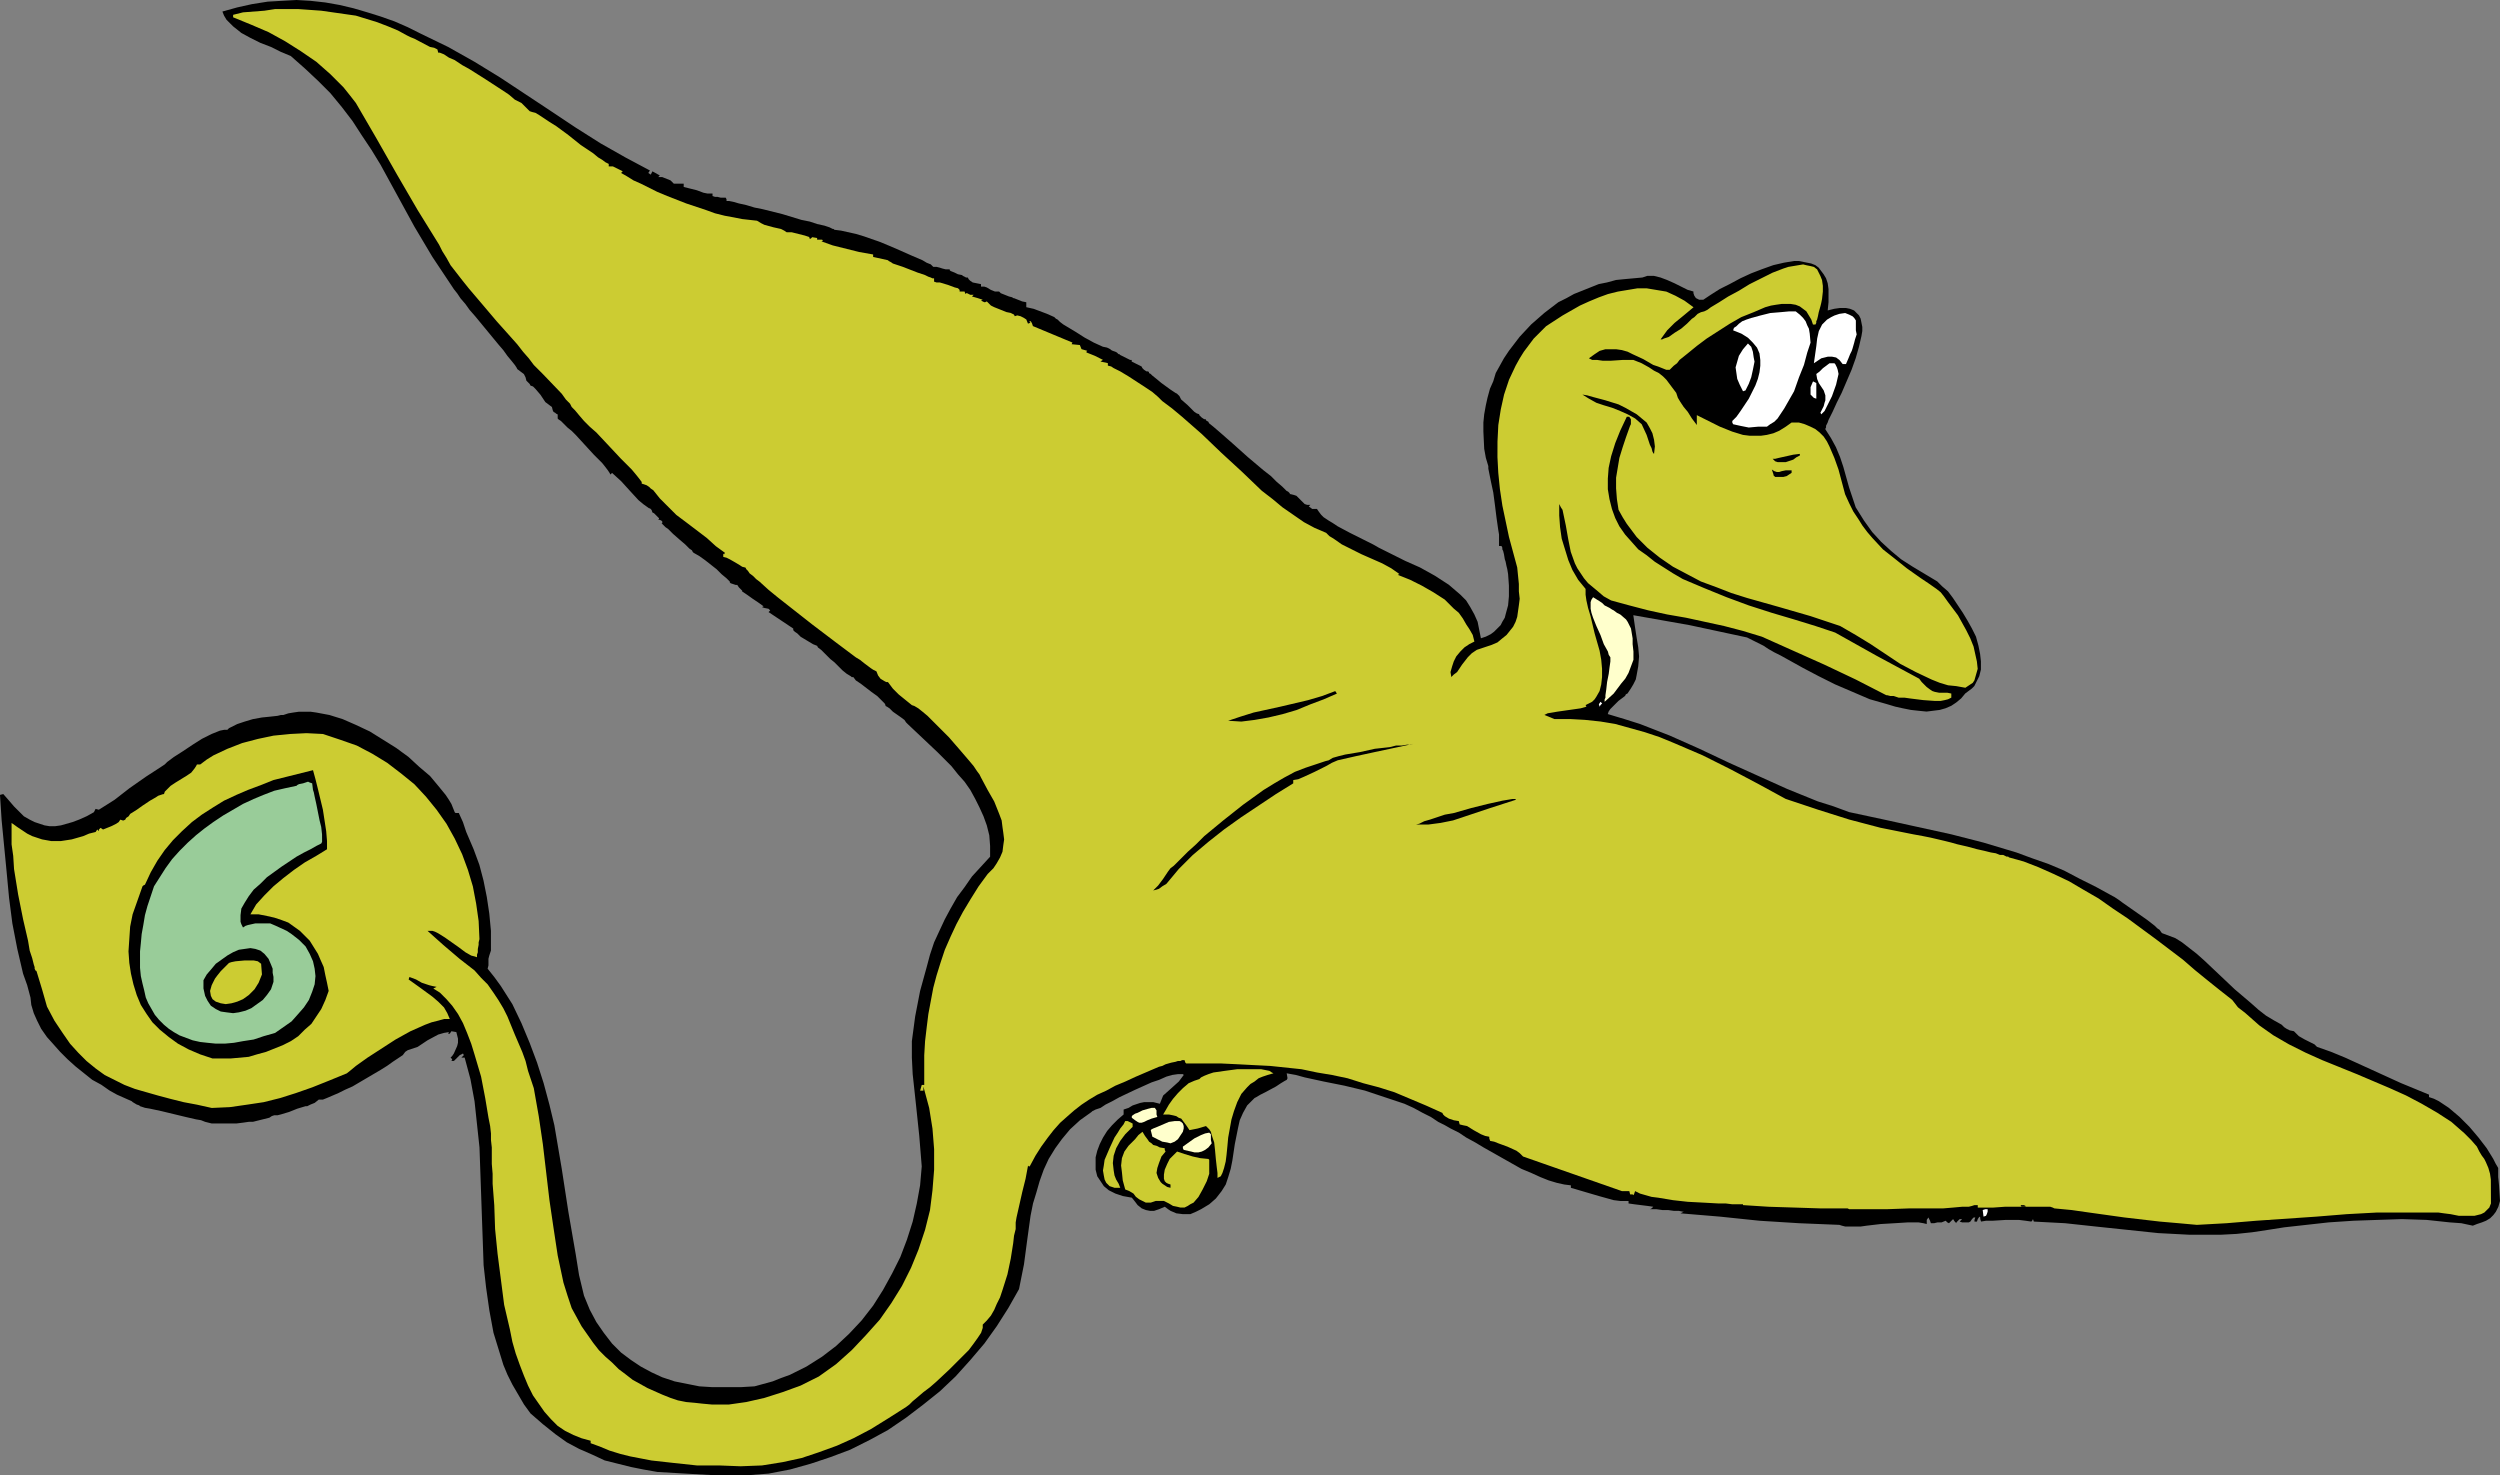 <?xml version="1.0" encoding="UTF-8" standalone="no"?>
<svg
   version="1.0"
   width="129.766mm"
   height="76.576mm"
   id="svg30"
   sodipodi:docname="Kids 6th Birthday - Dino.wmf"
   xmlns:inkscape="http://www.inkscape.org/namespaces/inkscape"
   xmlns:sodipodi="http://sodipodi.sourceforge.net/DTD/sodipodi-0.dtd"
   xmlns="http://www.w3.org/2000/svg"
   xmlns:svg="http://www.w3.org/2000/svg">
  <rect width="100%" height="100%" fill="#808080" stroke="none"/>
  <sodipodi:namedview
     id="namedview30"
     pagecolor="#ffffff"
     bordercolor="#000000"
     borderopacity="0.25"
     inkscape:showpageshadow="2"
     inkscape:pageopacity="0.0"
     inkscape:pagecheckerboard="0"
     inkscape:deskcolor="#d1d1d1"
     inkscape:document-units="mm" />
  <defs
     id="defs1">
    <pattern
       id="WMFhbasepattern"
       patternUnits="userSpaceOnUse"
       width="6"
       height="6"
       x="0"
       y="0" />
  </defs>
  <path
     style="fill:#000000;fill-opacity:1;fill-rule:evenodd;stroke:none"
     d="m 490.455,235.61 -0.323,1.131 -0.485,0.97 -0.485,0.646 -0.646,0.646 -0.808,0.485 -0.808,0.323 -0.97,0.323 -0.808,0.323 -2.262,-0.485 -2.262,-0.162 -4.525,-0.485 -4.848,-0.162 -4.848,0.162 -4.686,0.162 -4.848,0.323 -4.363,0.485 -4.363,0.485 -3.07,0.485 -3.232,0.485 -3.07,0.323 -3.07,0.162 h -3.07 -3.07 l -6.141,-0.323 -12.282,-1.293 -5.979,-0.646 -6.141,-0.323 -0.162,-0.485 -0.162,0.323 -0.162,0.162 -1.131,-0.162 -1.293,-0.162 h -2.586 l -2.586,0.162 h -1.293 l -0.97,0.162 -0.162,-0.485 v -0.323 l -0.162,-0.162 -0.323,0.485 -0.162,0.485 h -0.485 v -0.323 l 0.162,-0.485 h -0.323 l -0.323,0.323 -0.323,0.485 -0.323,0.162 h -0.323 -0.646 -0.323 l -0.485,-0.162 0.162,-0.162 0.323,-0.323 h -0.485 l -0.323,0.323 -0.323,0.323 v 0.162 l -0.323,-0.323 -0.323,-0.485 -0.485,0.485 -0.323,0.323 -0.323,-0.162 -0.323,-0.323 -0.808,0.323 h -0.323 -0.485 l -0.646,0.162 h -0.646 l -0.162,-0.485 -0.162,-0.323 -0.162,-0.323 -0.323,0.485 v 0.323 0.485 l -0.646,-0.162 -0.97,-0.162 h -0.97 -1.131 l -2.586,0.162 -2.747,0.162 -2.747,0.323 -1.131,0.162 h -1.293 -0.97 -0.808 l -0.646,-0.162 -0.485,-0.162 -7.918,-0.323 -7.757,-0.485 -7.757,-0.808 -7.757,-0.646 0.646,-0.323 v 0 h -0.162 l -0.808,-0.162 h -0.97 l -1.131,-0.162 h -1.131 l -1.131,-0.162 h -0.808 -0.485 l 0.323,-0.162 0.323,-0.323 -1.131,-0.162 -1.293,-0.162 -1.293,-0.162 -1.131,-0.162 v -0.485 h -1.616 l -1.293,-0.162 -2.909,-0.808 -2.747,-0.808 -2.747,-0.808 v -0.323 -0.162 l -1.293,-0.162 -1.454,-0.323 -1.616,-0.485 -1.616,-0.646 -1.778,-0.808 -1.939,-0.808 -3.717,-2.101 -3.717,-2.101 -1.616,-0.97 -1.778,-0.97 -1.454,-0.97 -1.616,-0.808 -1.131,-0.646 -1.293,-0.646 -1.454,-0.97 -1.616,-0.808 -1.778,-0.97 -1.778,-0.808 -3.878,-1.293 -3.878,-1.293 -4.04,-0.97 -4.04,-0.808 -3.717,-0.808 -1.778,-0.485 -1.778,-0.323 0.162,0.97 -0.162,0.323 -0.323,0.162 -0.808,0.485 -0.97,0.646 -2.101,1.131 -0.97,0.485 -0.808,0.485 -0.323,0.162 -0.162,0.162 -1.293,1.293 -0.808,1.454 -0.646,1.454 -0.323,1.454 -0.646,3.232 -0.485,3.232 -0.323,1.616 -0.485,1.616 -0.485,1.454 -0.808,1.293 -1.131,1.454 -1.293,1.131 -0.808,0.485 -0.808,0.485 -0.97,0.485 -1.131,0.485 h -1.454 l -1.293,-0.162 -1.131,-0.485 -0.485,-0.323 -0.646,-0.485 -1.131,0.485 -0.97,0.323 h -0.808 l -0.808,-0.162 -0.808,-0.323 -0.808,-0.646 -0.485,-0.646 -0.646,-0.808 -1.778,-0.323 -1.454,-0.485 -1.293,-0.646 -0.97,-0.808 -0.646,-0.97 -0.646,-0.97 -0.323,-1.293 v -1.131 -1.293 l 0.323,-1.293 0.485,-1.293 0.646,-1.293 0.808,-1.293 0.97,-1.131 1.131,-1.131 1.131,-0.97 v -0.485 -0.485 l 0.97,-0.323 0.808,-0.485 1.454,-0.485 0.808,-0.162 h 0.97 0.808 l 1.293,0.323 0.323,-0.808 0.323,-0.808 1.454,-1.293 1.616,-1.454 0.485,-0.646 0.485,-0.646 -0.162,-0.162 h -0.162 -0.808 l -1.131,0.162 -1.131,0.323 -1.454,0.646 -1.454,0.485 -3.232,1.454 -3.07,1.454 -1.454,0.808 -1.293,0.646 -0.97,0.646 -0.97,0.323 -0.646,0.323 -0.162,0.162 v 0 l -2.262,1.616 -1.939,1.778 -1.616,1.939 -1.293,1.778 -1.293,2.101 -0.97,2.101 -0.808,2.262 -0.646,2.262 -0.646,2.101 -0.485,2.424 -0.646,4.686 -0.323,2.424 -0.323,2.424 -0.97,4.848 -2.101,3.717 -2.262,3.555 -2.424,3.394 -2.747,3.232 -2.909,3.232 -3.07,2.909 -3.232,2.586 -3.394,2.586 -3.555,2.424 -3.555,1.939 -3.878,1.939 -3.878,1.454 -3.878,1.293 -4.04,1.131 -4.202,0.808 -4.202,0.323 h -3.232 -3.07 l -2.909,-0.162 -2.909,-0.162 -2.747,-0.162 -2.747,-0.162 -2.747,-0.485 -2.424,-0.485 -2.586,-0.646 -2.586,-0.646 -2.424,-1.131 -2.586,-1.131 -2.424,-1.293 -2.262,-1.616 -2.424,-1.939 -2.424,-2.101 -1.293,-1.778 -1.131,-1.939 -1.131,-1.939 -0.97,-1.939 -0.808,-1.939 -0.646,-2.101 -0.646,-2.101 -0.646,-2.101 -0.808,-4.363 -0.646,-4.525 -0.485,-4.363 -0.162,-4.686 -0.162,-4.525 -0.162,-4.686 -0.323,-9.211 -0.485,-4.525 -0.485,-4.525 -0.808,-4.363 -1.131,-4.202 h -0.646 l 0.485,-0.485 -0.162,-0.323 -0.646,0.323 -0.485,0.485 -0.323,0.323 -0.323,0.323 H 88.557 l 0.162,-0.323 -0.162,-0.162 -0.162,-0.162 0.323,-0.323 0.323,-0.485 0.646,-1.454 0.162,-0.646 v -0.808 l -0.162,-0.646 -0.162,-0.646 -0.97,-0.162 -0.323,0.485 h -0.323 l 0.162,-0.323 -0.97,0.162 -1.131,0.323 -2.101,1.131 -1.939,1.293 -0.97,0.323 -0.97,0.323 -0.485,0.323 -0.485,0.646 -0.97,0.646 -0.97,0.646 -1.131,0.808 -1.293,0.808 -2.747,1.616 -2.747,1.616 -1.454,0.646 -1.293,0.646 -1.131,0.485 -1.131,0.485 -0.808,0.323 h -0.808 l -0.808,0.646 -0.808,0.323 -0.646,0.323 h -0.162 -0.162 l -1.616,0.485 -1.616,0.646 -1.616,0.485 -0.646,0.162 h -0.646 l -0.485,0.162 -0.485,0.323 -1.293,0.323 -1.293,0.323 -0.646,0.162 h -0.323 -0.485 l -1.131,0.162 -1.293,0.162 h -0.323 -0.162 -0.485 -0.485 -1.293 -1.131 -0.323 -0.323 v 0 h -0.323 l -0.646,-0.162 -0.646,-0.162 -0.808,-0.323 -0.97,-0.162 -2.101,-0.485 -4.686,-1.131 -2.262,-0.485 -0.97,-0.162 -0.97,-0.323 v 0 l -0.162,-0.162 -0.485,-0.162 -0.808,-0.485 -0.162,-0.162 -1.454,-0.646 -1.454,-0.646 -1.454,-0.808 -1.616,-1.131 -1.778,-0.97 -1.616,-1.293 -1.616,-1.293 -1.616,-1.454 -1.454,-1.454 -1.293,-1.454 L 9.211,203.452 8.08,201.836 7.272,200.22 6.626,198.766 6.141,197.15 5.979,195.696 5.333,193.272 4.525,191.009 3.394,186.161 2.424,181.152 1.778,176.142 1.293,170.971 0.808,165.961 0.323,160.952 0,155.942 l 0.646,-0.162 1.131,1.293 0.97,1.131 0.97,0.97 0.97,0.97 1.131,0.646 0.97,0.485 0.97,0.323 0.97,0.323 0.97,0.162 h 1.131 l 1.131,-0.162 1.131,-0.323 1.131,-0.323 1.293,-0.485 1.454,-0.646 1.454,-0.808 0.162,-0.323 0.162,-0.323 0.646,0.162 3.07,-1.939 2.909,-2.262 3.232,-2.262 3.232,-2.101 0.485,-0.323 0.485,-0.485 0.646,-0.485 0.646,-0.485 1.778,-1.131 1.939,-1.293 1.778,-1.131 1.939,-0.97 0.808,-0.323 0.808,-0.323 0.808,-0.162 h 0.646 l 0.323,-0.323 0.323,-0.162 1.293,-0.646 1.454,-0.485 1.616,-0.485 1.778,-0.323 1.616,-0.162 1.454,-0.162 0.646,-0.162 h 0.485 l 0.97,-0.323 0.97,-0.162 1.131,-0.162 h 1.131 1.131 l 1.131,0.162 2.586,0.485 2.586,0.808 2.586,1.131 2.747,1.293 2.586,1.616 2.586,1.616 2.424,1.778 2.101,1.939 2.101,1.778 1.616,1.939 1.454,1.778 0.646,0.97 0.485,0.808 0.323,0.808 0.323,0.808 0.162,0.162 h 0.323 0.323 l 0.808,1.778 0.646,1.939 1.454,3.394 1.131,3.07 0.808,3.07 0.646,3.232 0.485,3.232 0.323,3.394 v 3.878 l -0.162,0.485 -0.162,0.485 -0.162,0.646 v 0.808 0.485 l -0.162,0.646 1.293,1.616 1.293,1.778 2.262,3.555 1.778,3.717 1.616,3.878 1.454,3.878 1.293,4.04 1.131,4.202 0.97,4.04 1.454,8.565 1.293,8.403 1.454,8.403 0.646,4.04 0.97,4.04 1.131,2.747 1.293,2.424 1.454,2.101 1.616,2.101 1.778,1.778 1.939,1.454 1.939,1.293 2.101,1.131 2.101,0.97 2.424,0.808 2.424,0.485 2.424,0.485 2.586,0.162 h 2.747 2.747 l 2.747,-0.162 1.778,-0.485 1.778,-0.485 1.616,-0.646 1.778,-0.646 1.616,-0.808 1.616,-0.808 3.07,-1.939 2.747,-2.101 2.586,-2.424 2.424,-2.586 2.262,-2.909 1.939,-3.07 1.778,-3.232 1.616,-3.232 1.293,-3.394 1.131,-3.555 0.808,-3.555 0.646,-3.555 0.323,-3.717 -0.485,-5.979 -0.323,-3.07 -0.323,-3.07 -0.646,-5.979 -0.162,-3.232 v -3.232 l 0.646,-4.848 0.97,-5.01 1.293,-4.686 0.646,-2.424 0.808,-2.424 0.97,-2.101 1.131,-2.424 1.131,-2.101 1.293,-2.262 1.454,-1.939 1.454,-2.101 1.778,-1.939 1.778,-1.939 v -2.101 l -0.162,-2.101 -0.485,-1.939 -0.646,-1.778 -0.808,-1.778 -0.808,-1.616 -0.97,-1.778 -1.131,-1.616 -1.293,-1.454 -1.293,-1.616 -2.747,-2.747 -2.909,-2.747 -2.909,-2.747 -0.162,-0.162 -0.162,-0.162 -0.323,-0.485 -0.646,-0.485 -1.616,-1.131 -0.646,-0.646 -0.485,-0.323 -0.323,-0.162 v -0.162 l -0.162,-0.323 -0.646,-0.646 -0.808,-0.808 -1.131,-0.808 -2.101,-1.616 -0.97,-0.646 -0.485,-0.646 h -0.323 l -0.162,-0.162 -0.808,-0.485 -0.808,-0.646 -0.808,-0.808 -0.808,-0.808 -0.808,-0.646 -0.485,-0.485 -0.162,-0.162 v 0 l -0.485,-0.485 -0.646,-0.646 -0.646,-0.485 -0.162,-0.323 v 0 l -0.808,-0.323 -0.808,-0.485 -1.616,-0.97 -0.646,-0.646 -0.485,-0.323 -0.323,-0.323 v -0.323 l -4.848,-3.232 0.323,-0.323 -0.323,-0.323 -0.808,-0.162 -0.485,-0.162 0.323,-0.162 -1.131,-0.808 -0.97,-0.646 -1.131,-0.808 -0.97,-0.646 v 0 -0.162 l -0.323,-0.323 -0.323,-0.323 -0.323,-0.485 h -0.323 l -0.97,-0.323 -0.162,-0.162 v -0.162 l -0.162,-0.162 -0.162,-0.162 -0.323,-0.323 -0.97,-0.808 -0.97,-0.97 -2.262,-1.778 -1.131,-0.808 -1.131,-0.646 v 0 l -0.162,-0.162 -0.162,-0.323 -0.485,-0.323 -0.808,-0.808 -1.131,-0.97 -1.293,-1.131 -0.97,-0.97 -0.485,-0.323 -0.323,-0.323 -0.323,-0.323 h -0.162 l 0.162,-0.162 v -0.323 l -0.162,-0.162 -0.323,-0.162 h -0.323 l 0.162,-0.162 v -0.162 l -0.323,-0.323 -0.323,-0.323 -0.323,-0.323 -0.323,-0.162 -0.162,-0.485 -0.162,-0.162 -0.162,-0.162 h -0.162 l -1.131,-0.808 -0.97,-0.808 -1.778,-1.939 -1.616,-1.778 -1.778,-1.616 -0.323,0.323 -0.162,-0.323 -0.323,-0.485 -0.485,-0.646 -0.646,-0.808 -0.808,-0.808 -0.808,-0.808 -1.778,-1.939 -1.778,-1.939 -0.808,-0.808 -0.808,-0.646 -0.646,-0.646 -0.646,-0.646 -0.485,-0.323 -0.162,-0.162 v -0.323 -0.485 l -0.323,-0.162 -0.162,-0.162 -0.323,-0.162 -0.162,-0.323 -0.162,-0.646 -0.646,-0.485 -0.646,-0.485 -0.97,-1.454 -0.97,-1.131 -0.485,-0.485 -0.485,-0.162 -0.162,-0.323 -0.162,-0.162 -0.323,-0.323 -0.162,-0.162 -0.162,-0.646 -0.323,-0.646 -0.646,-0.485 -0.646,-0.485 -0.162,-0.323 -0.323,-0.485 -0.646,-0.808 -0.808,-0.97 -0.808,-1.131 -0.97,-1.131 -4.525,-5.494 -1.131,-1.293 -0.808,-1.131 -0.97,-1.131 -0.646,-0.97 -0.646,-0.808 L 88.718,56.236 86.779,53.327 84.84,50.419 81.285,44.44 74.659,32.32 72.882,29.411 70.942,26.502 69.165,23.755 67.064,21.008 64.802,18.261 62.378,15.837 59.792,13.413 57.045,10.989 55.106,10.181 53.166,9.211 51.066,8.403 49.126,7.434 47.349,6.464 45.733,5.171 45.086,4.525 44.44,3.878 43.955,3.07 43.632,2.262 46.541,1.454 49.45,0.808 52.52,0.323 55.267,0.162 58.176,0 l 2.747,0.162 2.909,0.323 2.747,0.485 2.747,0.646 2.747,0.808 2.586,0.808 2.747,0.97 2.586,1.131 2.586,1.293 5.333,2.586 5.171,2.909 5.01,3.07 10.019,6.626 4.848,3.232 4.848,3.07 4.848,2.747 4.848,2.586 -0.323,0.485 0.485,0.323 0.323,-0.646 1.454,0.808 -0.323,0.323 h 0.808 l 0.808,0.323 0.808,0.323 0.323,0.323 0.323,0.323 h 0.323 0.323 0.485 0.808 v 0.646 l 0.646,0.162 0.646,0.162 1.293,0.323 1.293,0.485 0.808,0.162 h 0.97 v 0.485 l 0.485,0.162 h 0.485 l 0.646,0.162 h 0.485 0.485 l 0.162,0.323 v 0.323 h 0.323 0.162 l 0.808,0.162 1.131,0.323 1.454,0.323 1.616,0.485 1.616,0.323 3.878,0.97 3.717,1.131 1.616,0.323 1.454,0.485 1.454,0.323 0.97,0.323 0.323,0.162 0.323,0.162 h 0.162 l 0.162,0.162 1.293,0.162 1.454,0.323 1.454,0.323 1.616,0.485 3.232,1.131 3.07,1.293 1.454,0.646 1.454,0.646 1.131,0.485 1.131,0.485 0.808,0.485 0.808,0.323 0.323,0.323 0.162,0.162 h 0.323 0.323 l 0.646,0.162 0.485,0.162 0.646,0.162 h 0.808 v 0.162 l 0.162,0.162 0.808,0.323 0.646,0.323 0.808,0.162 0.162,0.162 0.323,0.162 0.323,0.162 h 0.323 l 0.162,0.323 0.323,0.323 0.485,0.323 0.808,0.162 0.808,0.162 v 0.162 0.323 h 0.646 l 0.485,0.162 0.808,0.485 0.808,0.323 h 0.323 0.485 l 0.162,0.162 0.162,0.162 0.808,0.323 0.808,0.323 0.646,0.162 0.162,0.162 h 0.162 l 0.808,0.323 0.808,0.323 0.808,0.162 v 0.97 l 1.454,0.323 1.293,0.485 1.293,0.485 1.454,0.646 v 0 l 0.323,0.323 0.323,0.162 0.485,0.485 0.646,0.485 0.808,0.485 1.616,0.97 1.778,1.131 1.778,0.97 1.778,0.808 0.808,0.162 0.646,0.323 0.162,0.162 0.323,0.162 0.485,0.162 0.323,0.162 0.323,0.323 h 0.162 v 0 l 0.162,0.162 0.323,0.162 0.646,0.323 0.646,0.323 0.323,0.162 h 0.323 v 0.162 0.162 l 0.646,0.323 1.293,0.646 0.162,0.323 0.323,0.323 0.485,0.323 h 0.323 l 0.162,0.162 v 0.162 l 0.323,0.162 0.323,0.323 0.808,0.646 0.97,0.808 1.778,1.293 0.97,0.646 0.323,0.162 0.162,0.162 0.323,0.323 0.323,0.646 1.293,1.131 0.646,0.646 0.646,0.646 0.485,0.323 0.485,0.162 v 0.162 l 0.162,0.162 0.323,0.323 0.485,0.323 h 0.323 v 0.162 l 0.162,0.162 0.323,0.162 0.162,0.323 0.808,0.646 1.131,0.97 1.293,1.131 1.293,1.131 3.07,2.747 3.07,2.586 1.454,1.131 1.131,1.131 1.131,0.97 0.808,0.808 0.323,0.162 0.323,0.323 v 0.162 h 0.162 l 0.646,0.162 0.485,0.162 0.485,0.485 0.323,0.323 0.808,0.808 0.485,0.162 h 0.646 l -0.323,0.323 0.485,0.323 0.162,0.162 h 0.323 0.646 l 0.323,0.485 0.485,0.646 0.485,0.485 0.97,0.646 0.808,0.485 0.97,0.646 2.424,1.293 2.262,1.131 2.262,1.131 1.131,0.646 0.97,0.485 0.646,0.323 0.646,0.323 2.909,1.454 2.909,1.293 2.909,1.616 2.747,1.778 1.131,0.97 1.131,0.97 1.131,1.131 0.808,1.293 0.808,1.454 0.646,1.454 0.323,1.616 0.323,1.616 0.97,-0.323 0.97,-0.485 0.646,-0.485 0.646,-0.646 0.646,-0.646 0.323,-0.646 0.485,-0.808 0.162,-0.646 0.485,-1.778 0.162,-1.778 v -2.101 l -0.162,-2.262 -0.162,-0.97 -0.162,-0.646 -0.162,-0.808 -0.162,-0.485 -0.162,-0.97 -0.162,-0.646 -0.162,-0.323 v -0.323 l -0.162,-0.323 h -0.323 -0.162 v -0.646 -0.808 -0.808 l -0.162,-0.97 -0.323,-2.262 -0.323,-2.586 -0.323,-2.424 -0.485,-2.262 -0.162,-0.808 -0.162,-0.808 -0.162,-0.808 v -0.485 l -0.485,-1.616 -0.323,-1.778 -0.162,-3.394 v -1.778 l 0.162,-1.616 0.323,-1.778 0.323,-1.454 0.485,-1.778 0.646,-1.454 0.485,-1.616 0.808,-1.454 0.808,-1.454 0.97,-1.454 2.101,-2.747 2.262,-2.424 2.586,-2.262 2.747,-2.101 1.616,-0.808 1.454,-0.808 1.616,-0.646 1.616,-0.646 1.616,-0.646 1.616,-0.323 1.778,-0.485 1.616,-0.162 1.778,-0.162 1.778,-0.162 0.485,-0.162 0.485,-0.162 h 0.646 0.646 l 1.293,0.323 1.293,0.485 1.454,0.646 1.293,0.646 1.293,0.646 1.131,0.323 v 0.323 l 0.162,0.485 0.323,0.485 0.646,0.323 h 0.808 l 1.454,-0.97 1.778,-1.131 1.939,-0.97 2.101,-1.131 2.101,-0.97 2.101,-0.808 2.262,-0.808 2.101,-0.485 1.939,-0.323 h 0.97 l 0.808,0.162 0.808,0.162 0.808,0.162 0.808,0.323 0.646,0.485 0.485,0.646 0.485,0.646 0.485,0.808 0.323,0.97 0.162,1.131 v 1.131 1.454 l -0.162,1.616 1.293,-0.323 1.131,-0.162 h 1.131 l 0.808,0.162 0.808,0.323 0.485,0.485 0.485,0.485 0.323,0.646 0.162,0.808 0.162,0.808 v 0.808 l -0.162,0.97 -0.485,2.101 -0.646,2.262 -0.808,2.262 -0.97,2.262 -0.97,2.262 -0.97,1.939 -0.808,1.778 -0.485,0.97 -0.323,0.646 -0.162,0.485 -0.323,0.646 v 0.323 l -0.162,0.323 1.131,1.778 0.97,1.778 0.808,1.939 0.646,1.939 1.131,4.04 1.293,3.878 1.616,2.586 1.616,2.262 1.778,1.939 1.939,1.778 1.939,1.616 2.262,1.454 2.424,1.454 2.424,1.454 0.97,0.97 1.131,0.97 0.97,1.293 0.97,1.454 0.97,1.454 0.97,1.616 0.808,1.454 0.808,1.616 0.485,1.778 0.323,1.616 0.162,1.454 v 1.616 l -0.323,1.293 -0.646,1.293 -0.323,0.646 -0.485,0.485 -0.646,0.485 -0.646,0.485 -0.808,0.97 -0.97,0.808 -0.97,0.646 -1.131,0.485 -1.131,0.323 -1.293,0.162 -1.293,0.162 -1.616,-0.162 -1.454,-0.162 -1.616,-0.323 -1.454,-0.323 -1.616,-0.485 -3.394,-0.97 -3.394,-1.454 -3.394,-1.454 -3.232,-1.616 -3.07,-1.616 -2.909,-1.616 -1.454,-0.808 -1.293,-0.646 -1.131,-0.646 -0.97,-0.646 -0.97,-0.485 -0.97,-0.485 -0.646,-0.323 -0.646,-0.323 -11.312,-2.424 -5.494,-0.97 -5.494,-0.97 0.323,2.262 0.323,2.101 0.323,1.939 0.162,1.778 -0.162,1.939 -0.323,1.778 -0.162,0.808 -0.485,0.97 -0.485,0.808 -0.646,0.97 -0.323,0.162 -0.162,0.323 -0.646,0.485 -0.646,0.485 -0.485,0.485 -0.646,0.646 -0.485,0.485 -0.323,0.485 -0.162,0.485 3.232,0.97 3.07,0.97 5.818,2.262 5.818,2.586 5.818,2.747 11.474,5.171 5.979,2.424 3.07,0.97 3.07,1.131 6.787,1.454 6.626,1.454 6.626,1.454 6.302,1.616 6.464,1.939 3.07,1.131 3.232,1.131 3.07,1.293 3.07,1.616 3.232,1.616 3.232,1.778 0.323,0.162 0.485,0.323 0.485,0.323 0.646,0.485 1.616,1.131 3.232,2.262 1.454,1.131 0.485,0.485 0.485,0.323 0.323,0.485 0.162,0.162 1.293,0.485 1.293,0.485 1.293,0.808 1.454,1.131 1.454,1.131 1.454,1.293 2.909,2.747 3.07,2.909 3.232,2.747 1.454,1.293 1.454,1.131 1.616,0.97 1.454,0.808 0.485,0.485 0.485,0.323 0.646,0.323 0.808,0.162 0.485,0.485 0.485,0.485 1.131,0.646 1.293,0.646 0.646,0.323 0.485,0.485 2.747,0.97 2.747,1.131 10.989,5.01 2.747,1.131 2.747,1.131 v 0.323 0.162 l 0.97,0.323 0.97,0.485 0.97,0.646 0.97,0.646 2.101,1.778 1.939,1.939 1.778,2.101 1.616,2.101 1.293,2.101 0.485,0.97 0.485,0.808 v 1.778 l 0.162,1.616 z"
     id="path1" />
  <path
     style="fill:#cccc32;fill-opacity:1;fill-rule:evenodd;stroke:none"
     d="m 488.678,236.095 -0.323,0.808 -0.485,0.485 -0.485,0.485 -0.646,0.323 -0.646,0.162 -0.646,0.162 h -1.616 -1.454 l -1.616,-0.323 -1.293,-0.162 -1.131,-0.162 h -5.979 -5.979 l -5.979,0.323 -5.979,0.485 -11.797,0.808 -5.818,0.485 -5.818,0.323 -3.555,-0.323 -3.717,-0.323 -6.949,-0.808 -6.949,-0.97 -3.394,-0.485 -3.394,-0.323 -0.323,-0.162 -0.485,-0.162 h -0.646 -5.656 -2.586 l -2.262,0.162 h -0.97 -0.808 -0.808 -0.485 v -0.162 -0.323 h -0.323 -0.323 l -0.485,0.162 -0.646,0.162 h -1.293 l -1.778,0.162 -1.939,0.162 h -2.101 -4.525 l -4.525,0.162 h -7.272 l -0.323,-0.162 v 0 h -5.333 l -5.01,-0.162 -5.171,-0.162 -5.01,-0.323 v -0.162 h -1.131 -0.97 l -1.293,-0.162 h -1.454 l -2.909,-0.162 -3.07,-0.162 -2.909,-0.323 -2.909,-0.485 -1.293,-0.162 -1.131,-0.323 -1.131,-0.323 -0.97,-0.485 -0.162,0.485 -0.162,0.323 -0.162,-0.162 h -0.485 l -0.162,-0.646 h -1.454 l -19.392,-6.787 -0.646,-0.646 -0.646,-0.485 -1.778,-0.808 -1.778,-0.646 -0.808,-0.323 -0.808,-0.162 -0.162,-0.485 v -0.323 l -0.808,-0.162 -0.808,-0.323 -1.454,-0.808 -1.293,-0.808 -0.808,-0.162 -0.646,-0.162 -0.162,-0.646 -0.97,-0.162 -0.97,-0.323 -0.808,-0.485 -0.323,-0.323 -0.162,-0.323 -3.232,-1.454 -3.07,-1.293 -3.07,-1.293 -3.07,-0.97 -3.07,-0.808 -3.07,-0.97 -3.07,-0.646 -2.909,-0.485 -3.07,-0.646 -3.07,-0.323 -3.07,-0.323 -3.232,-0.162 -3.07,-0.162 -3.394,-0.162 h -3.394 -3.394 l -0.162,-0.162 -0.162,-0.485 h -0.485 l -0.323,0.162 h -0.485 l -0.485,0.162 -0.808,0.162 -1.131,0.323 -0.646,0.323 -0.646,0.162 -2.262,0.97 -2.262,0.97 -2.101,0.97 -1.939,0.808 -1.778,0.97 -1.778,0.808 -1.616,0.97 -1.454,0.97 -1.454,1.131 -1.293,1.131 -1.454,1.293 -1.293,1.454 -1.131,1.454 -1.293,1.778 -1.131,1.778 -1.131,2.101 h -0.162 l -0.162,-0.162 -0.485,2.586 -0.646,2.586 -1.131,5.01 -0.162,0.97 v 1.293 l -0.323,1.293 -0.162,1.454 -0.485,3.07 -0.646,3.07 -0.97,3.07 -0.485,1.454 -0.646,1.293 -0.485,1.131 -0.646,1.131 -0.808,0.97 -0.808,0.808 v 0.646 l -0.323,0.97 -0.646,0.97 -0.808,1.131 -0.97,1.293 -1.131,1.131 -2.586,2.586 -2.586,2.424 -1.293,1.131 -1.293,0.97 -1.131,0.97 -0.97,0.808 -0.323,0.323 -0.323,0.323 -0.646,0.485 -3.555,2.262 -3.394,2.101 -3.394,1.778 -3.232,1.454 -3.555,1.293 -3.394,1.131 -3.717,0.808 -4.04,0.646 -4.202,0.162 -4.202,-0.162 h -4.363 l -4.525,-0.485 -4.363,-0.485 -4.202,-0.808 -1.939,-0.485 -2.101,-0.646 -1.939,-0.808 -1.778,-0.646 v -0.485 l -1.778,-0.485 -1.616,-0.646 -1.616,-0.808 -1.454,-0.97 -1.293,-1.293 -1.293,-1.454 -1.131,-1.616 -1.131,-1.616 -0.97,-1.939 -0.808,-1.939 -0.808,-2.101 -0.808,-2.262 -0.646,-2.262 -0.485,-2.424 -1.131,-4.848 -0.646,-5.01 -0.646,-5.01 -0.485,-4.848 -0.162,-4.686 -0.162,-2.101 -0.162,-2.101 v -1.939 l -0.162,-1.939 v -1.778 -1.454 l -0.162,-1.454 v -1.293 l -0.162,-1.454 -0.323,-1.616 -0.323,-1.939 -0.323,-1.939 -0.808,-4.202 -1.293,-4.363 -0.646,-2.101 -0.808,-2.101 -0.808,-1.939 -0.97,-1.778 -1.131,-1.616 -1.131,-1.293 -1.293,-1.293 -1.293,-0.808 0.323,-0.162 0.323,-0.162 -0.808,-0.162 -0.646,-0.162 -1.454,-0.485 -1.131,-0.646 -1.293,-0.485 -0.162,0.485 1.131,0.808 1.131,0.808 2.424,1.778 1.131,0.97 1.131,1.131 0.646,1.131 0.485,1.131 h -1.131 l -1.131,0.323 -1.293,0.323 -1.293,0.485 -2.909,1.293 -2.909,1.616 -2.747,1.778 -2.747,1.778 -1.131,0.808 -1.131,0.808 -0.97,0.808 -0.808,0.646 -3.555,1.454 -3.232,1.293 -3.232,1.131 -3.07,0.97 -3.232,0.808 -3.232,0.485 -3.394,0.485 -3.555,0.162 -2.909,-0.646 -2.586,-0.485 -2.586,-0.646 -2.424,-0.646 -2.262,-0.646 -2.262,-0.646 -2.101,-0.808 -1.939,-0.97 -1.939,-0.97 -1.778,-1.293 -1.778,-1.454 -1.616,-1.616 -1.616,-1.778 -1.454,-2.101 -1.616,-2.424 -1.454,-2.747 -0.97,-3.394 -1.131,-3.717 v 0.162 0 l -0.162,-0.162 -0.162,-0.323 v -0.323 l -0.162,-0.485 -0.323,-1.293 -0.485,-1.454 -0.323,-1.939 -0.485,-2.101 -0.485,-2.101 -0.97,-4.848 -0.808,-5.01 -0.162,-2.586 -0.323,-2.262 v -2.101 -2.101 l 1.131,0.808 0.97,0.646 0.97,0.646 0.97,0.485 0.97,0.323 0.97,0.323 1.778,0.323 h 1.939 l 2.101,-0.323 2.262,-0.646 1.131,-0.485 1.293,-0.323 0.323,-0.485 0.162,0.162 0.162,0.162 v -0.323 l 0.162,-0.162 0.162,-0.162 0.485,0.323 0.808,-0.323 0.808,-0.323 0.97,-0.485 0.485,-0.323 0.323,-0.485 0.485,0.162 h 0.162 l 0.323,-0.162 0.162,-0.323 0.485,-0.323 0.323,-0.485 1.293,-0.808 1.131,-0.808 1.454,-0.97 1.131,-0.646 0.485,-0.323 0.485,-0.162 0.485,-0.162 h 0.162 l 0.162,-0.485 0.323,-0.323 0.808,-0.808 0.97,-0.646 2.101,-1.293 0.97,-0.646 0.646,-0.808 0.323,-0.485 0.162,-0.323 h 0.646 l 1.293,-0.97 1.293,-0.808 2.747,-1.293 2.909,-1.131 3.07,-0.808 3.07,-0.646 3.232,-0.323 3.232,-0.162 3.232,0.162 3.394,1.131 3.232,1.131 3.07,1.616 2.909,1.778 2.747,2.101 2.586,2.101 2.262,2.424 2.101,2.586 1.939,2.747 1.616,2.909 1.454,3.07 1.131,3.07 0.97,3.232 0.646,3.394 0.485,3.394 0.162,3.555 -0.162,0.646 v 0.485 l -0.162,0.808 v 0.646 l -0.162,0.485 v 0.485 l -0.485,-0.162 -0.646,-0.162 -1.131,-0.646 -1.293,-0.97 -2.747,-1.939 -1.293,-0.808 -0.646,-0.323 -0.485,-0.162 h -0.485 -0.485 l 3.07,2.747 3.232,2.747 1.454,1.131 1.454,1.131 1.293,1.454 1.293,1.293 1.131,1.616 0.97,1.454 0.97,1.616 0.808,1.616 1.454,3.555 1.454,3.394 0.646,1.778 0.485,1.939 1.131,3.394 0.97,5.494 0.808,5.494 0.646,5.494 0.646,5.494 0.808,5.494 0.808,5.333 1.131,5.333 0.808,2.586 0.808,2.424 0.97,1.778 0.97,1.778 1.131,1.616 1.131,1.616 1.131,1.454 1.293,1.293 1.293,1.131 1.293,1.293 1.293,0.97 1.454,1.131 1.454,0.808 1.454,0.808 1.454,0.646 1.454,0.646 1.616,0.646 1.454,0.485 1.616,0.323 1.778,0.162 1.454,0.162 1.778,0.162 h 3.394 l 3.394,-0.485 3.555,-0.808 3.555,-1.131 3.555,-1.293 3.555,-1.778 3.394,-2.424 3.07,-2.747 2.747,-2.909 2.747,-3.07 2.262,-3.232 2.101,-3.394 1.778,-3.555 1.454,-3.555 1.293,-3.878 0.97,-3.878 0.485,-3.878 0.323,-4.04 v -4.04 l -0.323,-4.04 -0.646,-4.04 -1.131,-4.202 v 0.485 0.323 h -0.646 l 0.323,-1.131 h 0.485 v -2.909 -2.909 l 0.162,-2.747 0.323,-2.747 0.323,-2.586 0.485,-2.586 0.485,-2.586 0.646,-2.424 0.808,-2.586 0.808,-2.424 1.131,-2.586 1.131,-2.424 1.293,-2.424 1.454,-2.424 1.616,-2.586 1.778,-2.424 1.131,-1.131 0.646,-0.97 0.646,-1.131 0.485,-1.131 0.162,-1.293 0.162,-1.131 -0.162,-1.293 -0.162,-1.131 -0.162,-1.293 -0.485,-1.293 -0.97,-2.424 -1.293,-2.262 -1.293,-2.424 -0.323,-0.646 -0.485,-0.646 -0.646,-0.97 -0.808,-0.97 -0.97,-1.131 -0.97,-1.131 -2.101,-2.424 -2.262,-2.262 -0.97,-0.97 -0.97,-0.97 -0.97,-0.808 -0.808,-0.646 -0.808,-0.485 -0.485,-0.162 -2.586,-2.101 -1.131,-1.131 -0.485,-0.646 -0.485,-0.646 h -0.323 l -0.323,-0.162 -0.808,-0.485 -0.485,-0.646 -0.323,-0.808 v 0 l -0.323,-0.162 -0.323,-0.162 -0.485,-0.323 -0.646,-0.485 -0.646,-0.485 -0.808,-0.646 -0.808,-0.485 -1.939,-1.454 -1.939,-1.454 -4.686,-3.555 -4.525,-3.555 -2.262,-1.778 -1.778,-1.454 -1.778,-1.616 -0.646,-0.485 -0.646,-0.646 -0.646,-0.485 -0.323,-0.485 -0.323,-0.323 -0.162,-0.323 -0.646,-0.162 -0.485,-0.323 -0.808,-0.485 -1.131,-0.646 -0.646,-0.323 -0.646,-0.162 v -0.323 -0.323 l 0.162,0.162 0.162,-0.323 -1.778,-1.293 -1.778,-1.616 -4.04,-3.07 -1.939,-1.454 -1.616,-1.616 -1.616,-1.616 -1.293,-1.616 -0.485,-0.323 -0.323,-0.323 -0.485,-0.323 -0.97,-0.323 v -0.323 l -0.485,-0.646 -0.646,-0.808 -0.808,-0.97 -0.97,-0.97 -1.131,-1.131 -2.424,-2.586 -2.424,-2.586 -1.293,-1.131 -1.131,-1.131 -0.97,-1.131 -0.808,-0.97 -0.646,-0.646 -0.323,-0.646 -0.808,-0.808 -0.808,-1.131 -3.717,-3.878 -1.778,-1.778 -0.97,-1.293 -1.131,-1.293 -1.131,-1.454 -1.293,-1.454 -2.747,-3.07 L 94.697,59.791 91.95,56.559 90.657,54.943 89.526,53.489 88.395,52.035 87.587,50.58 86.779,49.287 86.133,47.995 84.032,44.601 81.931,41.208 77.891,34.259 73.851,27.149 69.811,20.2 68.68,18.745 67.387,17.129 64.802,14.544 62.054,12.12 58.984,10.019 55.914,8.08 52.682,6.302 49.288,4.848 45.733,3.394 v -0.485 l 1.939,-0.485 2.101,-0.162 2.101,-0.162 2.101,-0.323 h 4.525 l 4.525,0.323 2.262,0.323 2.262,0.323 2.262,0.323 2.101,0.646 2.101,0.646 2.101,0.808 1.939,0.808 1.778,0.97 0.646,0.323 0.808,0.323 3.07,1.616 0.808,0.162 0.646,0.323 0.162,0.646 h 0.162 0.162 l 0.808,0.323 0.97,0.646 1.131,0.485 1.454,0.97 1.454,0.808 3.07,1.939 3.232,2.101 1.454,0.97 1.131,0.97 1.293,0.646 0.808,0.808 0.485,0.485 0.162,0.162 0.162,0.162 0.485,0.162 0.646,0.162 0.808,0.485 0.97,0.646 0.97,0.646 1.293,0.808 2.424,1.778 2.424,1.939 2.424,1.616 0.97,0.808 0.808,0.485 0.646,0.485 0.646,0.323 v 0.485 h 0.808 l 0.646,0.323 1.293,0.646 -0.323,0.323 1.131,0.646 1.293,0.808 1.454,0.646 1.616,0.808 1.616,0.808 1.939,0.808 3.717,1.454 3.878,1.293 1.778,0.646 1.939,0.485 1.778,0.323 1.616,0.323 1.454,0.162 1.454,0.162 0.808,0.485 0.646,0.323 1.778,0.485 1.454,0.323 0.646,0.323 0.485,0.323 h 0.485 0.485 l 2.586,0.646 0.97,0.323 -0.162,0.162 0.323,0.162 0.323,-0.323 0.97,0.162 v 0.323 h 0.646 0.323 l 0.162,0.162 -0.162,0.162 h -0.162 l 2.262,0.808 2.586,0.646 2.586,0.646 2.747,0.485 v 0.323 0.162 l 2.909,0.646 0.162,0.162 0.323,0.162 0.485,0.323 0.485,0.162 1.454,0.485 2.909,1.131 1.454,0.485 0.646,0.323 0.485,0.162 0.323,0.162 h 0.323 v 0.646 l 0.485,0.162 h 0.646 l 1.616,0.485 1.293,0.485 0.646,0.162 0.323,0.323 v 0.323 h 0.97 l 0.162,0.485 0.162,-0.162 h 0.162 l 0.323,0.162 0.323,0.162 h 0.323 0.323 l -0.323,0.323 1.131,0.323 0.97,0.323 -0.323,0.162 0.323,0.162 0.323,0.162 h 0.162 l 0.323,-0.162 0.323,0.323 0.485,0.485 0.646,0.323 0.808,0.323 1.616,0.646 0.808,0.162 0.646,0.323 0.162,0.323 0.485,-0.162 0.646,0.162 0.646,0.323 0.485,0.323 0.323,0.808 0.485,-0.162 -0.162,-0.162 v -0.162 h 0.162 l 0.162,0.162 0.162,0.323 0.162,0.485 3.878,1.616 1.939,0.808 1.939,0.808 -0.162,0.323 1.616,0.162 0.323,0.808 1.131,0.323 -0.162,0.162 v 0.162 l 1.616,0.646 1.616,0.808 -0.485,0.323 1.454,0.323 v 0.485 l 0.646,0.162 0.485,0.323 1.293,0.646 1.616,0.97 3.232,2.101 1.454,0.97 1.131,0.97 0.485,0.485 0.323,0.323 1.939,1.454 1.939,1.616 3.878,3.394 3.878,3.717 4.04,3.717 3.878,3.717 2.101,1.616 1.939,1.616 2.101,1.454 2.101,1.454 2.101,1.131 2.262,0.97 0.646,0.646 0.808,0.485 1.616,1.131 1.939,0.97 1.939,0.97 4.04,1.778 1.778,0.97 1.616,1.131 -0.323,0.162 2.424,0.97 2.262,1.131 2.262,1.293 2.262,1.454 1.778,1.778 0.97,0.808 0.808,1.131 0.646,1.131 0.646,0.97 0.646,1.131 0.323,1.293 -0.97,0.485 -0.97,0.646 -0.808,0.808 -0.808,0.97 -0.485,0.97 -0.323,0.97 -0.323,1.131 0.162,0.97 0.485,-0.485 0.646,-0.485 0.97,-1.454 1.131,-1.454 0.808,-0.808 0.97,-0.646 1.454,-0.485 1.454,-0.485 1.131,-0.485 0.97,-0.808 0.808,-0.646 0.646,-0.808 0.646,-0.808 0.485,-0.97 0.323,-0.97 0.323,-2.262 0.162,-1.293 -0.162,-1.454 v -1.454 l -0.162,-1.616 -0.162,-1.616 -1.616,-5.979 -0.646,-3.07 -0.646,-3.07 -0.485,-3.232 -0.323,-3.232 -0.162,-3.07 V 86.617 l 0.162,-3.232 0.485,-3.07 0.646,-2.909 0.97,-2.909 1.293,-2.747 0.808,-1.454 0.808,-1.293 0.97,-1.293 0.97,-1.293 1.131,-1.131 1.293,-1.293 3.232,-2.101 3.394,-1.939 1.778,-0.808 1.939,-0.808 1.778,-0.646 1.939,-0.485 1.939,-0.323 1.939,-0.323 h 1.778 l 1.939,0.323 1.939,0.323 1.778,0.808 1.778,0.97 1.778,1.293 -1.939,1.616 -1.778,1.454 -1.454,1.454 -1.293,1.778 h 0.323 l 0.323,-0.162 0.485,-0.162 0.485,-0.162 1.131,-0.808 1.293,-0.808 1.131,-0.97 0.97,-0.97 0.485,-0.323 0.323,-0.323 0.323,-0.323 0.323,-0.162 0.323,-0.162 0.646,-0.162 0.646,-0.323 0.646,-0.485 1.616,-0.97 1.778,-1.131 2.101,-1.131 2.101,-1.293 2.262,-1.131 2.262,-1.131 2.101,-0.808 0.97,-0.323 0.97,-0.162 0.97,-0.162 0.97,-0.162 0.646,0.162 0.808,0.162 0.646,0.162 0.646,0.485 0.323,0.646 0.323,0.646 0.323,0.808 0.162,1.131 v 1.131 l -0.162,1.454 -0.162,0.808 -0.162,0.646 -0.323,1.131 -0.162,0.808 -0.162,0.646 -0.162,0.323 v 0.323 l -0.162,0.323 h -0.485 l -0.323,-0.97 -0.485,-0.808 -0.485,-0.808 -0.646,-0.485 -0.646,-0.485 -0.808,-0.323 -0.97,-0.162 h -0.808 -0.97 l -1.131,0.162 -0.97,0.162 -1.131,0.323 -2.262,0.97 -2.424,0.97 -2.262,1.293 -2.262,1.454 -2.262,1.454 -1.939,1.454 -1.778,1.454 -1.616,1.293 -0.485,0.646 -0.646,0.485 -0.485,0.485 -0.323,0.323 h -0.646 l -0.808,-0.323 -0.808,-0.323 -0.97,-0.323 -1.939,-1.131 -2.101,-0.97 -0.97,-0.485 -1.131,-0.323 -1.131,-0.162 h -1.131 -0.97 l -1.131,0.323 -0.97,0.646 -1.131,0.808 0.646,0.323 h 0.97 l 1.131,0.162 h 1.454 l 2.424,-0.162 h 1.293 0.808 l 1.616,0.646 1.454,0.808 0.97,0.646 0.97,0.485 0.808,0.646 0.646,0.646 0.97,1.293 0.97,1.293 0.323,0.97 0.485,0.808 0.646,0.97 0.808,0.97 0.808,1.293 0.97,1.293 v -1.939 l 4.525,2.262 2.424,0.97 2.101,0.646 1.293,0.162 h 1.131 1.131 l 1.131,-0.162 1.293,-0.323 1.131,-0.485 1.293,-0.808 1.131,-0.808 h 1.454 l 1.131,0.323 1.131,0.485 0.97,0.485 0.808,0.646 0.808,0.808 0.646,0.97 0.485,0.97 0.97,2.262 0.808,2.262 0.646,2.424 0.646,2.424 0.808,1.778 0.808,1.616 0.97,1.454 0.808,1.293 0.97,1.293 0.97,1.131 2.101,2.262 2.262,1.778 2.424,1.939 2.747,1.939 1.454,0.97 1.616,1.131 0.808,0.646 0.646,0.808 0.808,1.131 0.97,1.293 0.97,1.293 0.808,1.454 0.808,1.454 0.808,1.616 0.646,1.616 0.323,1.454 0.323,1.454 0.162,1.454 -0.323,1.131 -0.323,1.131 -0.323,0.485 -0.485,0.323 -0.485,0.323 -0.485,0.323 -1.778,-0.323 -1.616,-0.162 -1.616,-0.485 -1.616,-0.646 -3.07,-1.454 -3.07,-1.616 -2.909,-1.939 -2.909,-1.939 -2.909,-1.778 -3.07,-1.778 -2.909,-0.97 -2.909,-0.97 -6.141,-1.778 -6.302,-1.778 -3.07,-0.97 -2.909,-1.131 -3.07,-1.131 -2.747,-1.454 -2.747,-1.454 -2.586,-1.778 -2.424,-1.939 -2.101,-2.101 -0.97,-1.293 -0.97,-1.293 -0.808,-1.293 -0.808,-1.454 -0.323,-2.101 -0.162,-2.101 v -2.101 l 0.323,-1.939 0.323,-1.939 0.646,-2.101 0.646,-1.939 0.808,-2.262 0.162,-0.323 v -0.323 -0.646 l -0.323,-0.485 h -0.485 l -1.293,2.747 -0.97,2.424 -0.808,2.586 -0.485,2.262 -0.162,2.101 v 2.101 l 0.323,1.939 0.485,1.939 0.646,1.778 0.808,1.616 1.131,1.616 1.293,1.454 1.293,1.454 1.616,1.131 1.616,1.293 1.778,1.131 1.778,1.131 1.939,1.131 4.202,1.778 4.363,1.778 4.363,1.616 4.525,1.454 4.363,1.293 4.202,1.293 3.878,1.293 4.04,2.262 4.04,2.262 8.403,4.525 0.485,0.646 0.323,0.323 0.646,0.646 0.646,0.485 0.485,0.323 0.485,0.162 0.808,0.162 h 0.97 0.646 l 0.808,0.162 v 0.162 0.323 0.323 l -0.646,0.323 -0.646,0.162 -0.808,0.162 h -1.131 l -2.262,-0.162 -2.586,-0.323 -1.131,-0.162 h -1.131 l -0.97,-0.323 h -0.646 l -0.646,-0.162 h -0.162 l -5.979,-3.07 -6.141,-2.909 -6.141,-2.747 -6.141,-2.747 -3.717,-1.131 -3.717,-0.97 -7.434,-1.616 -3.717,-0.646 -3.717,-0.808 -3.717,-0.97 -3.555,-0.97 -1.454,-0.808 -1.131,-0.97 -0.97,-0.808 -0.97,-0.808 -0.808,-0.97 -0.646,-0.97 -0.646,-0.97 -0.485,-0.97 -0.808,-2.262 -0.485,-2.424 -0.485,-2.747 -0.646,-3.07 -0.323,-0.485 -0.323,-0.646 v 2.262 l 0.162,2.262 0.323,2.262 0.646,2.101 0.646,2.101 0.808,1.939 1.131,1.939 1.454,1.778 v 1.131 l 0.162,1.131 0.323,1.454 0.485,1.616 0.808,3.394 0.97,3.394 0.323,1.778 0.162,1.778 v 1.616 l -0.162,1.454 -0.323,1.293 -0.646,1.131 -0.323,0.485 -0.485,0.485 -0.646,0.323 -0.646,0.323 0.162,0.323 -1.131,0.323 -1.131,0.162 -2.262,0.323 -1.131,0.162 -0.97,0.162 -0.97,0.162 -0.646,0.323 1.939,0.808 h 3.07 l 2.909,0.162 3.07,0.323 2.909,0.485 2.909,0.808 2.909,0.808 2.909,0.97 2.747,1.131 5.656,2.424 5.494,2.747 5.494,2.909 5.333,2.909 6.302,2.101 6.141,1.939 3.07,0.808 3.07,0.808 3.232,0.646 3.232,0.646 1.778,0.323 1.616,0.323 2.747,0.646 1.293,0.323 1.131,0.323 2.101,0.485 1.778,0.485 1.454,0.323 1.293,0.323 0.97,0.162 0.808,0.323 h 0.646 l 0.323,0.162 0.323,0.162 h 0.323 l 0.162,0.162 2.909,0.808 2.909,1.131 2.909,1.293 3.07,1.454 2.747,1.616 3.07,1.778 2.747,1.939 2.909,1.939 5.494,4.04 5.333,4.04 2.424,2.101 2.586,2.101 2.424,1.939 2.262,1.778 1.131,1.454 1.454,1.131 2.747,2.424 2.747,1.939 3.07,1.778 3.232,1.616 3.232,1.454 6.787,2.747 6.464,2.747 3.232,1.454 3.07,1.616 3.07,1.778 2.747,1.778 2.586,2.262 1.293,1.293 1.131,1.293 0.485,0.97 0.485,0.808 0.485,0.646 0.323,0.646 0.485,1.131 0.323,1.131 0.162,1.131 z"
     id="path2" />
  <path
     style="fill:#000000;fill-opacity:1;fill-rule:evenodd;stroke:none"
     d="m 397.374,236.742 h -0.323 -0.323 -0.162 l -0.162,-0.323 h 0.646 l 0.323,0.162 v 0 z"
     id="path3" />
  <path
     style="fill:#ffffff;fill-opacity:1;fill-rule:evenodd;stroke:none"
     d="m 389.94,237.711 -0.162,0.485 -0.162,0.323 -0.485,0.162 -0.162,-1.293 0.485,-0.162 h 0.485 v 0.162 z"
     id="path4" />
  <path
     style="fill:#ffffff;fill-opacity:1;fill-rule:evenodd;stroke:none"
     d="m 364.246,65.609 -0.323,0.97 -0.162,0.646 -0.323,1.131 -0.162,0.485 -0.323,0.646 -0.323,0.808 -0.485,1.131 h -0.646 l -0.646,-0.808 -0.646,-0.485 -0.808,-0.162 h -0.808 l -0.646,0.162 -0.646,0.162 -1.454,0.97 0.485,-3.394 0.162,-1.454 0.323,-1.454 0.323,-0.646 0.323,-0.646 0.485,-0.485 0.485,-0.485 0.808,-0.485 0.646,-0.323 0.97,-0.323 1.131,-0.162 0.808,0.323 0.646,0.323 0.323,0.323 0.323,0.485 v 0.485 1.454 z"
     id="path5" />
  <path
     style="fill:#ffffff;fill-opacity:1;fill-rule:evenodd;stroke:none"
     d="m 360.691,73.366 -0.485,2.101 -0.808,2.262 -0.485,0.97 -0.485,0.97 -0.485,0.97 -0.646,0.646 -0.162,-0.323 0.323,-0.646 0.323,-0.646 0.162,-0.646 0.162,-0.485 v -0.97 l -0.323,-0.97 -0.97,-1.454 -0.323,-0.808 -0.162,-0.97 0.646,-0.485 0.646,-0.646 0.646,-0.485 0.646,-0.485 h 0.646 0.323 l 0.162,0.162 0.162,0.323 0.162,0.323 0.162,0.485 z"
     id="path6" />
  <path
     style="fill:#ffffff;fill-opacity:1;fill-rule:evenodd;stroke:none"
     d="m 356.328,77.729 v 0.485 l -0.485,-0.162 -0.323,-0.323 -0.323,-0.323 v -0.485 -0.485 -0.485 l 0.485,-1.131 0.323,0.162 0.323,0.162 z"
     id="path7" />
  <path
     style="fill:#000000;fill-opacity:1;fill-rule:evenodd;stroke:none"
     d="m 355.358,79.668 -0.485,0.808 -0.323,0.485 -0.323,0.323 -0.162,0.323 h -1.293 l 0.323,-0.646 0.323,-0.808 0.646,-0.808 0.485,-0.97 0.646,0.646 0.162,0.162 z"
     id="path8" />
  <path
     style="fill:#ffffff;fill-opacity:1;fill-rule:evenodd;stroke:none"
     d="m 355.196,67.225 -0.323,0.97 -0.323,0.97 -0.646,2.424 -0.97,2.424 -0.97,2.747 -1.293,2.262 -0.646,1.131 -0.646,0.97 -0.646,0.97 -0.646,0.646 -0.808,0.485 -0.646,0.485 h -0.97 -0.808 l -1.778,0.162 -1.616,-0.323 -1.454,-0.323 -0.162,-0.323 v -0.323 l 0.808,-0.808 0.808,-1.131 1.616,-2.424 1.293,-2.586 0.485,-1.293 0.323,-1.293 0.162,-1.293 v -1.131 l -0.162,-1.293 -0.485,-1.131 -0.808,-0.97 -0.97,-0.97 -1.293,-0.808 -0.808,-0.323 -0.808,-0.323 0.162,-0.485 0.485,-0.323 0.485,-0.485 0.646,-0.485 0.808,-0.323 0.97,-0.323 1.778,-0.485 1.939,-0.485 1.939,-0.162 1.778,-0.162 h 1.293 l 0.808,0.646 0.646,0.646 0.485,0.646 0.323,0.808 0.323,0.646 0.162,0.97 z"
     id="path9" />
  <path
     style="fill:#000000;fill-opacity:1;fill-rule:evenodd;stroke:none"
     d="m 353.096,89.364 -0.646,0.323 -0.646,0.485 -1.454,0.485 h -0.808 -0.808 l -0.485,-0.162 -0.485,-0.485 h 0.485 l 0.646,-0.162 2.909,-0.646 1.293,-0.162 z"
     id="path10" />
  <path
     style="fill:#000000;fill-opacity:1;fill-rule:evenodd;stroke:none"
     d="m 351.48,92.757 -0.485,0.323 -0.485,0.323 -0.646,0.162 h -1.616 l -0.323,-0.323 v -0.162 l -0.162,-0.485 -0.162,-0.485 0.485,0.323 0.485,0.162 h 0.485 l 0.485,-0.162 0.808,-0.162 h 0.646 0.485 v 0.323 z"
     id="path11" />
  <path
     style="fill:#ffffff;fill-opacity:1;fill-rule:evenodd;stroke:none"
     d="m 344.208,70.942 -0.162,0.808 -0.162,0.808 -0.323,1.454 -0.485,1.293 -0.646,1.293 -0.485,0.162 -0.646,-1.293 -0.485,-1.131 -0.162,-1.131 -0.162,-1.131 0.323,-1.131 0.323,-1.131 0.808,-1.293 0.97,-1.131 0.323,0.323 0.323,0.323 0.323,0.97 0.162,1.131 z"
     id="path12" />
  <path
     style="fill:#000000;fill-opacity:1;fill-rule:evenodd;stroke:none"
     d="m 341.299,78.052 -1.131,1.131 -0.97,1.131 -0.808,0.97 -0.646,1.131 -1.616,-0.485 -1.454,-0.808 -1.454,-0.97 -1.454,-1.131 -1.131,-1.293 -1.131,-1.293 -0.646,-1.454 -0.485,-1.616 0.485,-0.323 0.646,-0.485 0.646,-0.646 0.808,-0.646 1.616,-1.616 1.939,-1.616 1.939,-1.293 0.97,-0.485 0.97,-0.485 0.808,-0.162 h 0.808 l 0.808,0.162 0.646,0.646 -0.646,0.808 -0.646,0.646 -0.323,0.808 -0.323,0.808 -0.162,0.646 -0.162,0.646 v 1.293 l 0.323,1.293 0.646,1.454 0.485,1.616 z"
     id="path13" />
  <path
     style="fill:#000000;fill-opacity:1;fill-rule:evenodd;stroke:none"
     d="m 324.492,89.041 -0.162,-0.162 -0.162,-0.323 -0.162,-0.646 -0.323,-0.646 -0.323,-0.97 -0.323,-0.97 -0.97,-2.101 -1.293,-1.131 -1.454,-0.808 -1.454,-0.646 -1.616,-0.646 -1.616,-0.485 -1.454,-0.485 -1.454,-0.808 -1.293,-0.808 0.97,0.162 1.131,0.323 2.424,0.646 2.586,0.808 1.293,0.646 1.131,0.646 1.131,0.646 0.97,0.808 0.97,0.808 0.646,1.131 0.485,0.97 0.323,1.293 0.162,1.293 z"
     id="path14" />
  <path
     style="fill:#ffffff;fill-opacity:1;fill-rule:evenodd;stroke:none"
     d="m 323.846,54.62 h -0.97 z"
     id="path15" />
  <path
     style="fill:#ffffcc;fill-opacity:1;fill-rule:evenodd;stroke:none"
     d="m 320.452,129.44 -0.485,1.293 -0.485,1.293 -0.646,1.131 -0.808,0.97 -1.454,1.939 -1.778,1.616 v -0.485 l 0.162,-0.323 v -0.485 l 0.162,-1.131 0.162,-1.454 0.323,-1.616 0.162,-1.293 0.162,-1.131 v -0.808 l -0.323,-0.485 -0.162,-0.646 -0.808,-1.454 -0.646,-1.778 -0.808,-1.778 -0.646,-1.616 -0.323,-0.97 -0.162,-0.808 v -0.646 -0.646 l 0.162,-0.485 0.323,-0.485 1.293,0.808 0.485,0.323 0.485,0.485 0.97,0.485 0.485,0.323 0.323,0.162 0.646,0.485 0.646,0.323 1.131,0.97 0.323,0.485 0.323,0.646 0.323,0.646 0.162,0.97 0.162,0.97 v 1.131 l 0.162,1.454 z"
     id="path16" />
  <path
     style="fill:#ffffff;fill-opacity:1;fill-rule:evenodd;stroke:none"
     d="m 314.312,138.005 -0.323,0.323 -0.162,0.323 -0.162,-0.485 0.323,-0.485 z"
     id="path17" />
  <path
     style="fill:#000000;fill-opacity:1;fill-rule:evenodd;stroke:none"
     d="m 297.344,156.912 -5.01,1.616 -4.848,1.616 -2.424,0.808 -2.424,0.485 -2.424,0.323 h -2.424 l 0.646,-0.162 0.97,-0.485 1.131,-0.323 1.454,-0.485 1.454,-0.485 1.778,-0.323 3.394,-0.97 3.232,-0.808 1.454,-0.323 1.454,-0.323 0.97,-0.162 0.97,-0.162 h 0.485 0.162 z"
     id="path18" />
  <path
     style="fill:#000000;fill-opacity:1;fill-rule:evenodd;stroke:none"
     d="m 277.305,145.923 -7.595,1.616 -3.717,0.808 -3.555,0.808 -1.131,0.485 -1.131,0.646 -2.262,1.131 -2.101,0.97 -1.131,0.485 -0.97,0.162 v 0.646 l -3.394,2.101 -3.394,2.262 -3.394,2.262 -3.394,2.424 -3.07,2.424 -3.07,2.586 -2.747,2.747 -2.424,2.909 -0.808,0.485 -0.646,0.485 -0.485,0.162 -0.646,0.162 0.485,-0.485 0.485,-0.485 0.97,-1.293 0.97,-1.454 0.485,-0.646 0.646,-0.485 1.293,-1.293 1.454,-1.454 1.616,-1.454 1.616,-1.616 3.717,-3.07 3.878,-3.07 4.04,-2.909 2.101,-1.293 1.939,-1.131 2.101,-1.131 2.101,-0.808 1.939,-0.646 1.939,-0.646 0.646,-0.162 0.808,-0.485 1.131,-0.323 1.293,-0.323 2.909,-0.485 2.909,-0.646 2.909,-0.323 1.293,-0.323 h 1.131 l 0.97,-0.162 h 0.646 z"
     id="path19" />
  <path
     style="fill:#000000;fill-opacity:1;fill-rule:evenodd;stroke:none"
     d="m 262.276,136.066 -2.586,1.131 -2.586,0.97 -2.747,1.131 -2.747,0.808 -2.747,0.646 -2.747,0.485 -2.586,0.323 -2.586,-0.162 2.424,-0.808 2.586,-0.808 5.171,-1.131 5.494,-1.293 2.747,-0.808 2.586,-0.97 z"
     id="path20" />
  <path
     style="fill:#cccc32;fill-opacity:1;fill-rule:evenodd;stroke:none"
     d="m 249.833,210.563 -1.131,0.323 -0.97,0.323 -0.808,0.323 -0.808,0.646 -0.808,0.485 -0.646,0.646 -1.131,1.293 -0.808,1.616 -0.646,1.778 -0.485,1.616 -0.323,1.778 -0.323,1.778 -0.162,1.778 -0.162,1.616 -0.162,1.293 -0.323,1.293 -0.323,0.97 -0.162,0.323 -0.162,0.323 -0.323,0.162 -0.323,0.162 v -0.97 l -0.162,-1.293 -0.162,-1.454 -0.162,-1.778 -0.162,-1.454 -0.485,-1.454 -0.162,-0.646 -0.323,-0.485 -0.323,-0.323 -0.323,-0.323 -1.616,0.485 -1.616,0.323 -0.646,-0.97 -0.485,-0.646 -0.485,-0.646 -0.485,-0.162 -0.485,-0.323 -0.646,-0.162 -0.808,-0.162 h -1.131 l 0.485,-0.808 0.646,-1.131 0.808,-1.131 0.97,-1.131 0.97,-0.97 1.131,-0.97 1.131,-0.485 0.485,-0.162 0.485,-0.162 0.323,-0.323 0.646,-0.323 0.808,-0.323 0.97,-0.323 1.131,-0.162 1.131,-0.162 2.424,-0.323 h 2.424 1.131 1.131 l 0.808,0.162 0.808,0.162 0.485,0.323 z"
     id="path21" />
  <path
     style="fill:#ffffcc;fill-opacity:1;fill-rule:evenodd;stroke:none"
     d="m 237.713,224.298 -0.646,0.808 -0.646,0.485 -0.646,0.323 -0.646,0.162 h -0.808 l -0.646,-0.162 -1.454,-0.323 -0.162,-0.323 v -0.323 l 2.262,-1.616 1.293,-0.646 0.808,-0.323 0.808,-0.162 0.162,0.162 0.162,0.162 v 0.323 0.323 0.485 z"
     id="path22" />
  <path
     style="fill:#cccc32;fill-opacity:1;fill-rule:evenodd;stroke:none"
     d="m 237.229,230.278 -0.485,1.454 -0.808,1.616 -0.808,1.454 -0.97,1.131 -0.646,0.323 -0.485,0.323 -0.646,0.323 h -0.808 l -0.646,-0.162 -0.808,-0.162 -0.808,-0.485 -0.97,-0.485 h -1.616 l -0.485,0.162 -0.485,0.162 h -0.97 l -0.646,-0.323 -0.646,-0.323 -0.646,-0.485 -0.485,-0.646 -0.808,-0.485 -0.808,-0.323 -0.485,-1.778 -0.162,-1.616 -0.162,-1.293 0.162,-1.454 0.485,-1.293 0.808,-1.131 0.646,-0.646 0.646,-0.646 0.646,-0.808 0.808,-0.646 0.485,0.808 0.485,0.646 0.323,0.485 0.485,0.323 0.323,0.323 0.646,0.162 0.646,0.323 0.97,0.162 v 0.323 l 0.162,0.323 -0.808,0.97 -0.485,1.293 -0.323,0.97 -0.162,0.97 0.323,0.97 0.485,0.808 0.323,0.323 0.485,0.323 0.485,0.323 0.646,0.162 v -0.646 l -0.485,-0.162 -0.323,-0.162 -0.323,-0.323 -0.162,-0.485 v -0.323 -0.485 l 0.162,-0.97 0.485,-1.131 0.485,-0.97 0.808,-0.808 0.646,-0.646 1.454,0.485 1.616,0.485 1.454,0.323 1.616,0.162 0.162,0.162 v 0.485 z"
     id="path23" />
  <path
     style="fill:#ffffcc;fill-opacity:1;fill-rule:evenodd;stroke:none"
     d="m 232.219,221.39 -0.162,0.646 -0.323,0.485 -0.646,0.97 -0.646,0.485 -0.808,0.323 -0.646,-0.162 -0.97,-0.162 -0.97,-0.485 -0.97,-0.485 -0.323,-1.293 0.162,-0.162 0.323,-0.162 0.808,-0.323 1.131,-0.485 1.131,-0.485 1.131,-0.162 h 0.485 0.485 l 0.323,0.162 0.323,0.323 0.162,0.485 z"
     id="path24" />
  <path
     style="fill:#ffffcc;fill-opacity:1;fill-rule:evenodd;stroke:none"
     d="m 227.048,219.127 -1.131,0.323 -0.808,0.323 -0.646,0.323 -0.485,0.162 h -0.485 l -0.323,-0.162 -0.485,-0.323 -0.646,-0.485 v -0.162 -0.162 l 0.162,-0.162 0.485,-0.323 0.485,-0.162 0.97,-0.485 1.131,-0.323 0.646,-0.162 h 0.646 l 0.323,0.485 v 0.485 0.323 z"
     id="path25" />
  <path
     style="fill:#cccc32;fill-opacity:1;fill-rule:evenodd;stroke:none"
     d="m 222.2,221.066 -1.454,1.454 -0.97,1.293 -0.808,1.454 -0.485,1.454 -0.162,1.454 0.162,1.454 0.162,0.97 0.323,0.808 0.485,0.808 0.323,0.808 h -0.485 -0.646 l -0.97,-0.323 -0.646,-0.646 -0.323,-0.646 -0.162,-0.808 -0.162,-0.97 0.162,-0.97 0.162,-1.131 0.97,-2.262 0.97,-2.101 0.646,-0.97 0.485,-0.808 0.646,-0.808 0.323,-0.646 h 0.485 l 0.323,0.162 0.323,0.162 0.323,0.162 z"
     id="path26" />
  <path
     style="fill:#000000;fill-opacity:1;fill-rule:evenodd;stroke:none"
     d="m 64.478,194.403 -0.646,1.778 -0.808,1.778 -0.97,1.454 -0.97,1.454 -1.293,1.131 -1.293,1.293 -1.454,0.97 -1.616,0.808 -1.616,0.646 -1.616,0.646 -1.778,0.485 -1.616,0.485 -1.778,0.162 -1.778,0.162 h -1.778 -1.778 l -2.424,-0.808 -2.262,-0.97 -2.101,-1.131 -1.778,-1.293 -1.778,-1.454 -1.454,-1.454 -1.131,-1.616 -1.131,-1.778 -0.808,-1.939 -0.646,-2.101 -0.485,-2.101 -0.323,-2.101 -0.162,-2.262 0.162,-2.424 0.162,-2.424 0.485,-2.424 1.939,-5.494 0.162,-0.162 0.323,-0.162 1.131,-2.424 1.293,-2.262 1.454,-2.101 1.616,-1.939 1.778,-1.778 1.939,-1.778 1.939,-1.454 2.262,-1.454 2.101,-1.293 2.424,-1.131 2.262,-0.97 2.586,-0.97 2.424,-0.97 2.586,-0.646 5.171,-1.293 0.485,1.778 0.485,1.939 0.97,4.04 0.323,2.101 0.323,2.101 0.162,1.939 v 1.616 l -2.101,1.293 -2.262,1.293 -2.101,1.454 -2.101,1.616 -1.939,1.616 -1.778,1.778 -1.616,1.778 -1.131,1.939 h 1.616 l 1.616,0.323 1.454,0.323 1.454,0.485 1.293,0.485 1.131,0.808 1.131,0.808 0.97,0.97 0.97,0.97 0.808,1.293 0.808,1.293 0.485,1.131 0.646,1.454 0.323,1.616 0.323,1.454 z"
     id="path27" />
  <path
     style="fill:#99cc99;fill-opacity:1;fill-rule:evenodd;stroke:none"
     d="m 63.186,164.669 v 0.485 l -0.162,0.323 -0.97,0.485 -1.131,0.646 -1.293,0.646 -1.454,0.808 -2.909,1.939 -2.909,2.101 -1.293,1.293 -1.293,1.131 -0.97,1.293 -0.808,1.293 -0.646,1.131 -0.162,1.293 v 1.293 l 0.162,0.485 0.323,0.646 0.485,-0.323 0.485,-0.162 1.454,-0.323 h 1.454 1.454 l 1.131,0.485 2.101,0.97 0.97,0.646 1.454,1.131 1.293,1.293 0.808,1.454 0.646,1.454 0.323,1.454 0.162,1.454 -0.162,1.616 -0.485,1.454 -0.646,1.616 -0.97,1.454 -1.131,1.293 -1.293,1.454 -1.616,1.131 -1.616,1.131 -2.262,0.646 -1.939,0.646 -2.101,0.323 -1.778,0.323 -1.778,0.162 h -1.778 l -1.616,-0.162 -1.454,-0.162 -1.454,-0.323 -1.293,-0.485 -1.293,-0.485 -1.131,-0.646 -0.97,-0.646 -0.97,-0.808 -0.97,-0.97 -0.808,-0.97 -0.646,-1.131 -0.646,-1.131 -0.485,-1.131 -0.323,-1.454 -0.323,-1.293 -0.323,-1.454 -0.162,-1.616 v -1.616 -1.616 l 0.162,-1.616 0.162,-1.778 0.323,-1.778 0.323,-1.939 0.485,-1.778 0.646,-1.939 0.646,-1.939 1.131,-1.778 1.131,-1.778 1.293,-1.778 1.454,-1.616 1.616,-1.616 1.616,-1.454 1.616,-1.293 1.778,-1.293 1.939,-1.293 1.939,-1.131 1.939,-1.131 2.101,-0.97 1.939,-0.808 2.101,-0.808 2.101,-0.485 2.262,-0.485 0.162,-0.162 0.323,-0.162 0.808,-0.162 0.97,-0.323 0.323,0.162 0.485,0.162 0.162,1.293 0.162,0.485 0.162,0.808 0.323,1.454 0.323,1.616 0.323,1.616 0.323,1.293 0.162,1.454 z"
     id="path28" />
  <path
     style="fill:#000000;fill-opacity:1;fill-rule:evenodd;stroke:none"
     d="m 53.651,192.625 -0.485,1.454 -0.808,1.131 -0.808,0.97 -1.131,0.808 -1.131,0.808 -1.131,0.485 -1.293,0.323 -1.131,0.162 -1.293,-0.162 -1.131,-0.162 -0.97,-0.485 -0.97,-0.646 -0.646,-0.97 -0.485,-0.97 -0.323,-1.454 v -0.808 -0.808 l 0.646,-1.131 0.97,-1.131 0.808,-0.97 1.131,-0.808 1.131,-0.808 1.131,-0.646 1.131,-0.485 1.131,-0.162 1.131,-0.162 0.97,0.162 0.97,0.323 0.808,0.646 0.808,0.97 0.485,1.131 0.323,0.808 v 0.808 l 0.162,0.808 z"
     id="path29" />
  <path
     style="fill:#cccc32;fill-opacity:1;fill-rule:evenodd;stroke:none"
     d="m 51.389,191.171 -0.646,1.616 -0.808,1.293 -1.131,1.131 -1.131,0.808 -1.131,0.485 -1.131,0.323 -1.131,0.162 -0.97,-0.162 -0.97,-0.323 -0.646,-0.485 -0.323,-0.646 -0.162,-0.97 0.323,-1.131 0.323,-0.646 0.323,-0.646 0.485,-0.646 0.646,-0.808 0.646,-0.646 0.97,-0.97 0.485,-0.162 0.808,-0.162 1.778,-0.162 h 0.808 0.97 l 0.808,0.162 0.646,0.485 z"
     id="path30" />
</svg>
